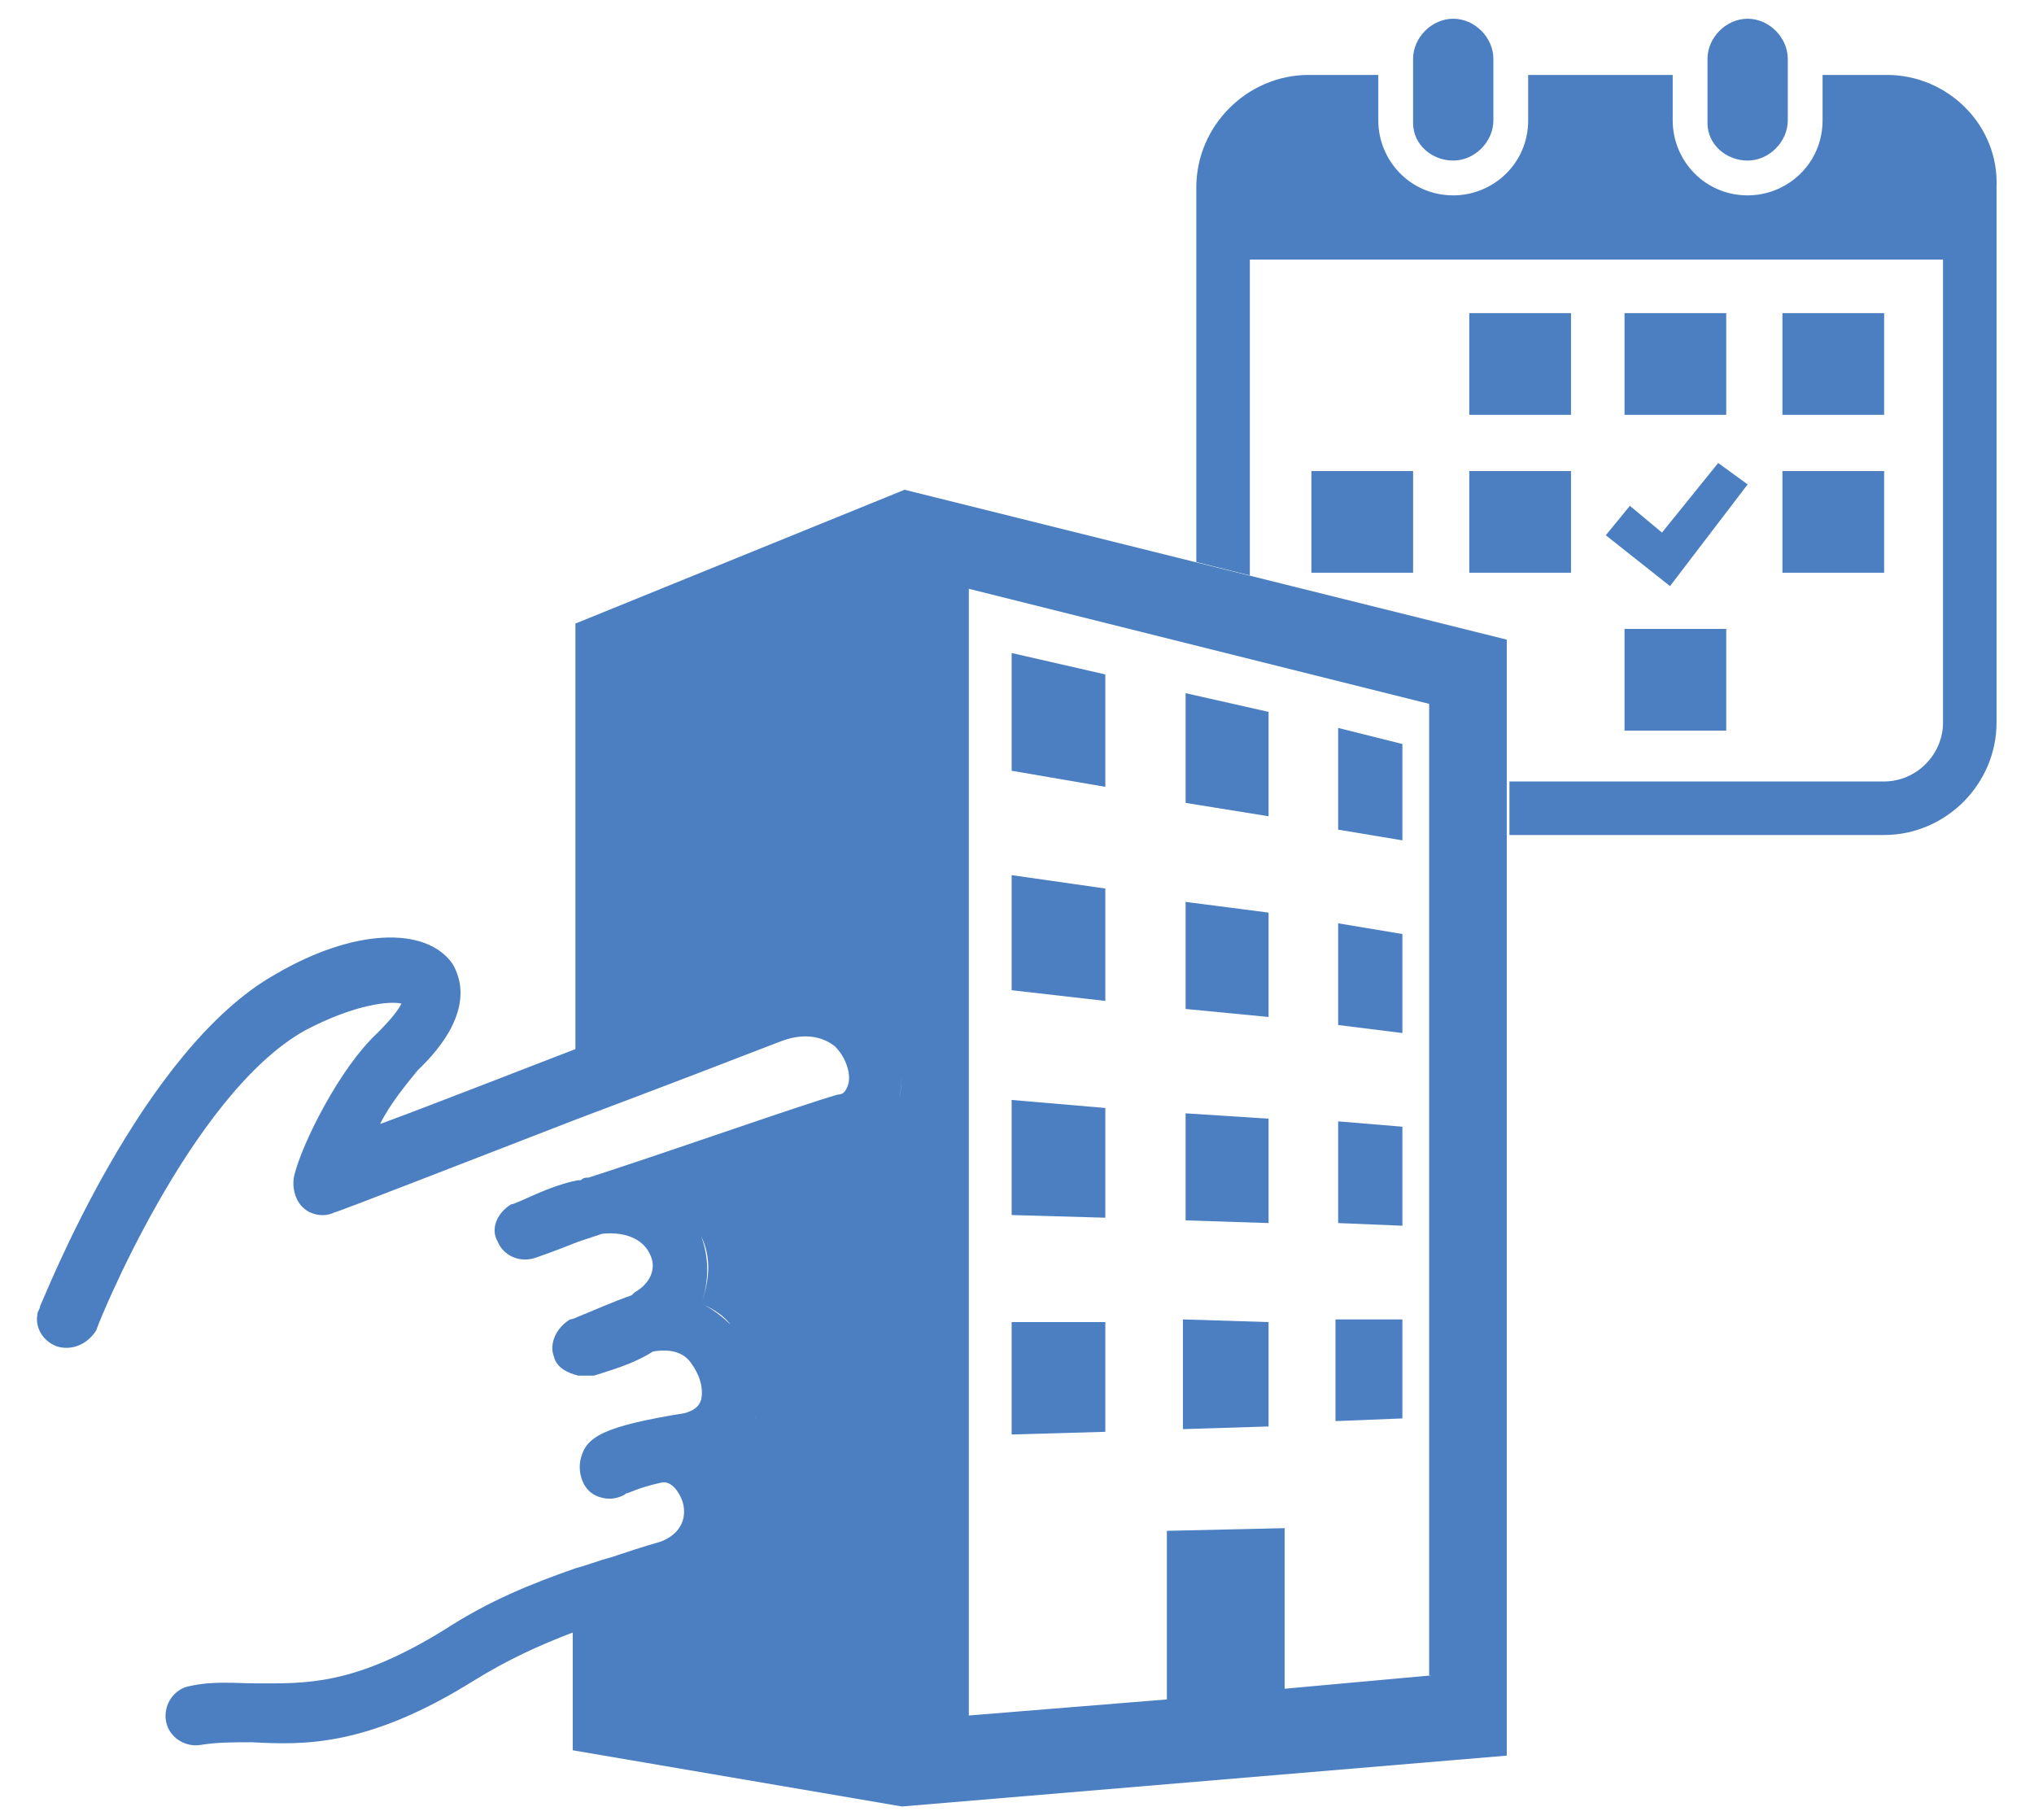 <?xml version="1.0" encoding="utf-8"?>
<!-- Generator: Adobe Illustrator 24.0.1, SVG Export Plug-In . SVG Version: 6.00 Build 0)  -->
<svg version="1.1" id="レイヤー_1" xmlns="http://www.w3.org/2000/svg" xmlns:xlink="http://www.w3.org/1999/xlink" x="0px"
	 y="0px" viewBox="0 0 76 68" style="enable-background:new 0 0 76 68;" xml:space="preserve">
<style type="text/css">
	.st0{fill:#4B7FC1;}
	.st1{fill:none;}
</style>
<g>
	<g>
		<polygon class="st0" points="37.8,28.8 41.3,29.4 41.3,25.2 37.8,24.4 		"/>
		<polygon class="st0" points="50,31 52.4,31.4 52.4,27.8 50,27.2 		"/>
		<polygon class="st0" points="44.3,30 47.4,30.5 47.4,26.6 44.3,25.9 		"/>
		<polygon class="st0" points="50,38.3 52.4,38.6 52.4,34.9 50,34.5 		"/>
		<polygon class="st0" points="44.3,37.7 47.4,38 47.4,34.1 44.3,33.7 		"/>
		<polygon class="st0" points="37.8,37 41.3,37.4 41.3,33.2 37.8,32.7 		"/>
		<polygon class="st0" points="49.9,49.3 52.4,49.3 52.4,53 49.9,53.1 		"/>
		<polygon class="st0" points="44.2,49.3 47.4,49.4 47.4,53.3 44.2,53.4 		"/>
		<polygon class="st0" points="37.8,49.4 41.3,49.4 41.3,53.5 37.8,53.6 		"/>
		<polygon class="st0" points="37.8,45.4 41.3,45.5 41.3,41.4 37.8,41.1 		"/>
		<polygon class="st0" points="44.3,45.6 47.4,45.7 47.4,41.8 44.3,41.6 		"/>
		<polygon class="st0" points="50,45.7 52.4,45.8 52.4,42.1 50,41.9 		"/>
		<polygon class="st1" points="36.2,64.1 43.6,63.5 43.6,57.1 48,57.1 48,63.1 53.5,62.6 53.5,26.2 36.2,22 		"/>
		<path class="st0" d="M33.8,18.3l-12.3,5v15.9c0,0,0,0,0,0c-2.6,1-5.4,2.1-7.3,2.8c0.4-0.8,1-1.5,1.4-2c2.2-2.1,1.6-3.5,1.3-4
			c-1-1.4-3.7-1.3-6.6,0.4c-5,2.8-8.6,12-8.8,12.4c0,0.1-0.1,0.2-0.1,0.3c-0.1,0.5,0.2,1,0.7,1.2c0.6,0.2,1.2-0.1,1.5-0.6
			c0-0.1,3.5-8.8,7.8-11.2c1.9-1,3.2-1.1,3.6-1c-0.1,0.2-0.3,0.5-0.9,1.1c-1.4,1.3-2.8,4.1-3.1,5.3c-0.1,0.4,0,0.9,0.3,1.2
			c0.3,0.3,0.8,0.4,1.2,0.2c0.1,0,4.7-1.8,9.1-3.5c3.2-1.2,6.3-2.4,7.6-2.9c0.8-0.3,1.5-0.2,2,0.2c0.4,0.4,0.6,1,0.5,1.4
			c-0.1,0.3-0.2,0.4-0.4,0.4c-1.4,0.4-6.2,2.1-9.3,3.1c-0.1,0-0.2,0-0.3,0.1c0,0,0,0-0.1,0c-1.1,0.2-2.3,0.9-2.5,0.9
			c-0.5,0.3-0.8,0.9-0.5,1.4c0.2,0.5,0.8,0.8,1.4,0.6c0,0,0.6-0.2,1.6-0.6c0.3-0.1,0.6-0.2,0.9-0.3c1-0.1,1.6,0.3,1.8,0.8
			c0.2,0.4,0.1,1-0.6,1.4c0,0-0.1,0.1-0.1,0.1c-0.6,0.2-1.5,0.6-2,0.8c-0.2,0.1-0.3,0.1-0.3,0.1c-0.5,0.3-0.8,0.9-0.6,1.4
			c0.1,0.4,0.5,0.6,0.9,0.7c0.2,0,0.3,0,0.5,0l0.1,0c0.6-0.2,1.4-0.4,2.2-0.9c0.6-0.1,1.1,0,1.4,0.4c0.3,0.4,0.5,0.9,0.4,1.4
			c-0.1,0.3-0.3,0.4-0.6,0.5c-3.1,0.5-3.7,0.9-3.9,1.7c-0.1,0.4,0,0.9,0.3,1.2c0.2,0.2,0.5,0.3,0.8,0.3c0.2,0,0.5-0.1,0.6-0.2
			c0.1,0,0.4-0.2,1.3-0.4c0.4-0.1,0.7,0.4,0.8,0.7c0.1,0.3,0.2,1.1-0.8,1.5c-0.7,0.2-1.3,0.4-1.9,0.6c-0.4,0.1-0.9,0.3-1.3,0.4
			c-1.7,0.6-3.2,1.2-4.9,2.3c-3.4,2.1-5.2,2-7,2c-0.8,0-1.6-0.1-2.5,0.1c-0.6,0.1-1,0.7-0.9,1.3c0.1,0.6,0.7,1,1.3,0.9
			c0.6-0.1,1.2-0.1,1.9-0.1c1.9,0.1,4.3,0.2,8.3-2.3c1.3-0.8,2.4-1.3,3.7-1.8c0.6-0.2,1.2-0.4,2-0.7c0.6-0.2,1.2-0.4,1.9-0.6
			c2.2-0.7,2.7-2.7,2.2-4.2c-0.1-0.3-0.2-0.7-0.4-0.9c0.5-0.4,0.9-0.9,1.1-1.5c0.4-1.2,0.1-2.7-0.9-3.6c-0.3-0.3-0.7-0.6-1.1-0.8
			c0.3-0.8,0.3-1.7,0-2.5c-0.2-0.4-0.4-0.7-0.7-1c2.6-0.9,5.3-1.8,6.2-2.1c1-0.3,1.7-1.1,1.9-2.1c0.3-1.3-0.2-2.6-1.2-3.5
			c-0.7-0.6-1.5-0.9-2.5-0.9c0.9,0,1.8,0.3,2.5,0.9c1,0.9,1.5,2.3,1.2,3.5c-0.2,1-0.9,1.8-1.9,2.1c-1,0.3-3.7,1.2-6.2,2.1
			c0.3,0.3,0.5,0.7,0.7,1c0.4,0.8,0.3,1.7,0,2.5c0.4,0.2,0.8,0.4,1.1,0.8c0.9,1,1.3,2.4,0.9,3.6c-0.2,0.6-0.6,1.1-1.1,1.5
			c0.2,0.3,0.3,0.6,0.4,0.9c0.4,1.5-0.1,3.5-2.2,4.2c-0.7,0.2-1.3,0.4-1.9,0.6c-0.7,0.2-1.4,0.5-2,0.7v4.4l12.3,2.1l22.6-1.9V23.9
			L33.8,18.3z M53.5,62.6L48,63.1v-6l-4.4,0.1v6.3l-7.4,0.6V22l17.2,4.3V62.6z"/>
	</g>
	<g>
		<path class="st0" d="M54.3,6c0.8,0,1.5-0.7,1.5-1.5V2.2c0-0.8-0.7-1.5-1.5-1.5s-1.5,0.7-1.5,1.5v2.4C52.8,5.4,53.5,6,54.3,6z"/>
		<path class="st0" d="M65.3,6c0.8,0,1.5-0.7,1.5-1.5V2.2c0-0.8-0.7-1.5-1.5-1.5c-0.8,0-1.5,0.7-1.5,1.5v2.4C63.8,5.4,64.5,6,65.3,6
			z"/>
		<path class="st0" d="M70.5,2.8h-2.4v1.7c0,1.6-1.3,2.8-2.8,2.8c-1.6,0-2.8-1.3-2.8-2.8V2.8h-5.4v1.7c0,1.6-1.3,2.8-2.8,2.8
			c-1.6,0-2.8-1.3-2.8-2.8V2.8h-2.6c-2.3,0-4.2,1.9-4.2,4.2v14l2,0.5V9.7h25.9V27c0,1.2-1,2.2-2.2,2.2h-14v2h14
			c2.3,0,4.2-1.9,4.2-4.2V7C74.7,4.7,72.8,2.8,70.5,2.8z"/>
		<rect x="54.9" y="17.6" class="st0" width="3.8" height="3.8"/>
		<rect x="49" y="17.6" class="st0" width="3.8" height="3.8"/>
		<rect x="66.6" y="11.7" class="st0" width="3.8" height="3.8"/>
		<rect x="60.7" y="11.7" class="st0" width="3.8" height="3.8"/>
		<polygon class="st0" points="65.3,18.1 64.2,17.3 62.1,19.9 60.9,18.9 60,20 62.4,21.9 		"/>
		<rect x="66.6" y="17.6" class="st0" width="3.8" height="3.8"/>
		<rect x="60.7" y="23.5" class="st0" width="3.8" height="3.8"/>
		<rect x="54.9" y="11.7" class="st0" width="3.8" height="3.8"/>
	</g>
</g>
</svg>
